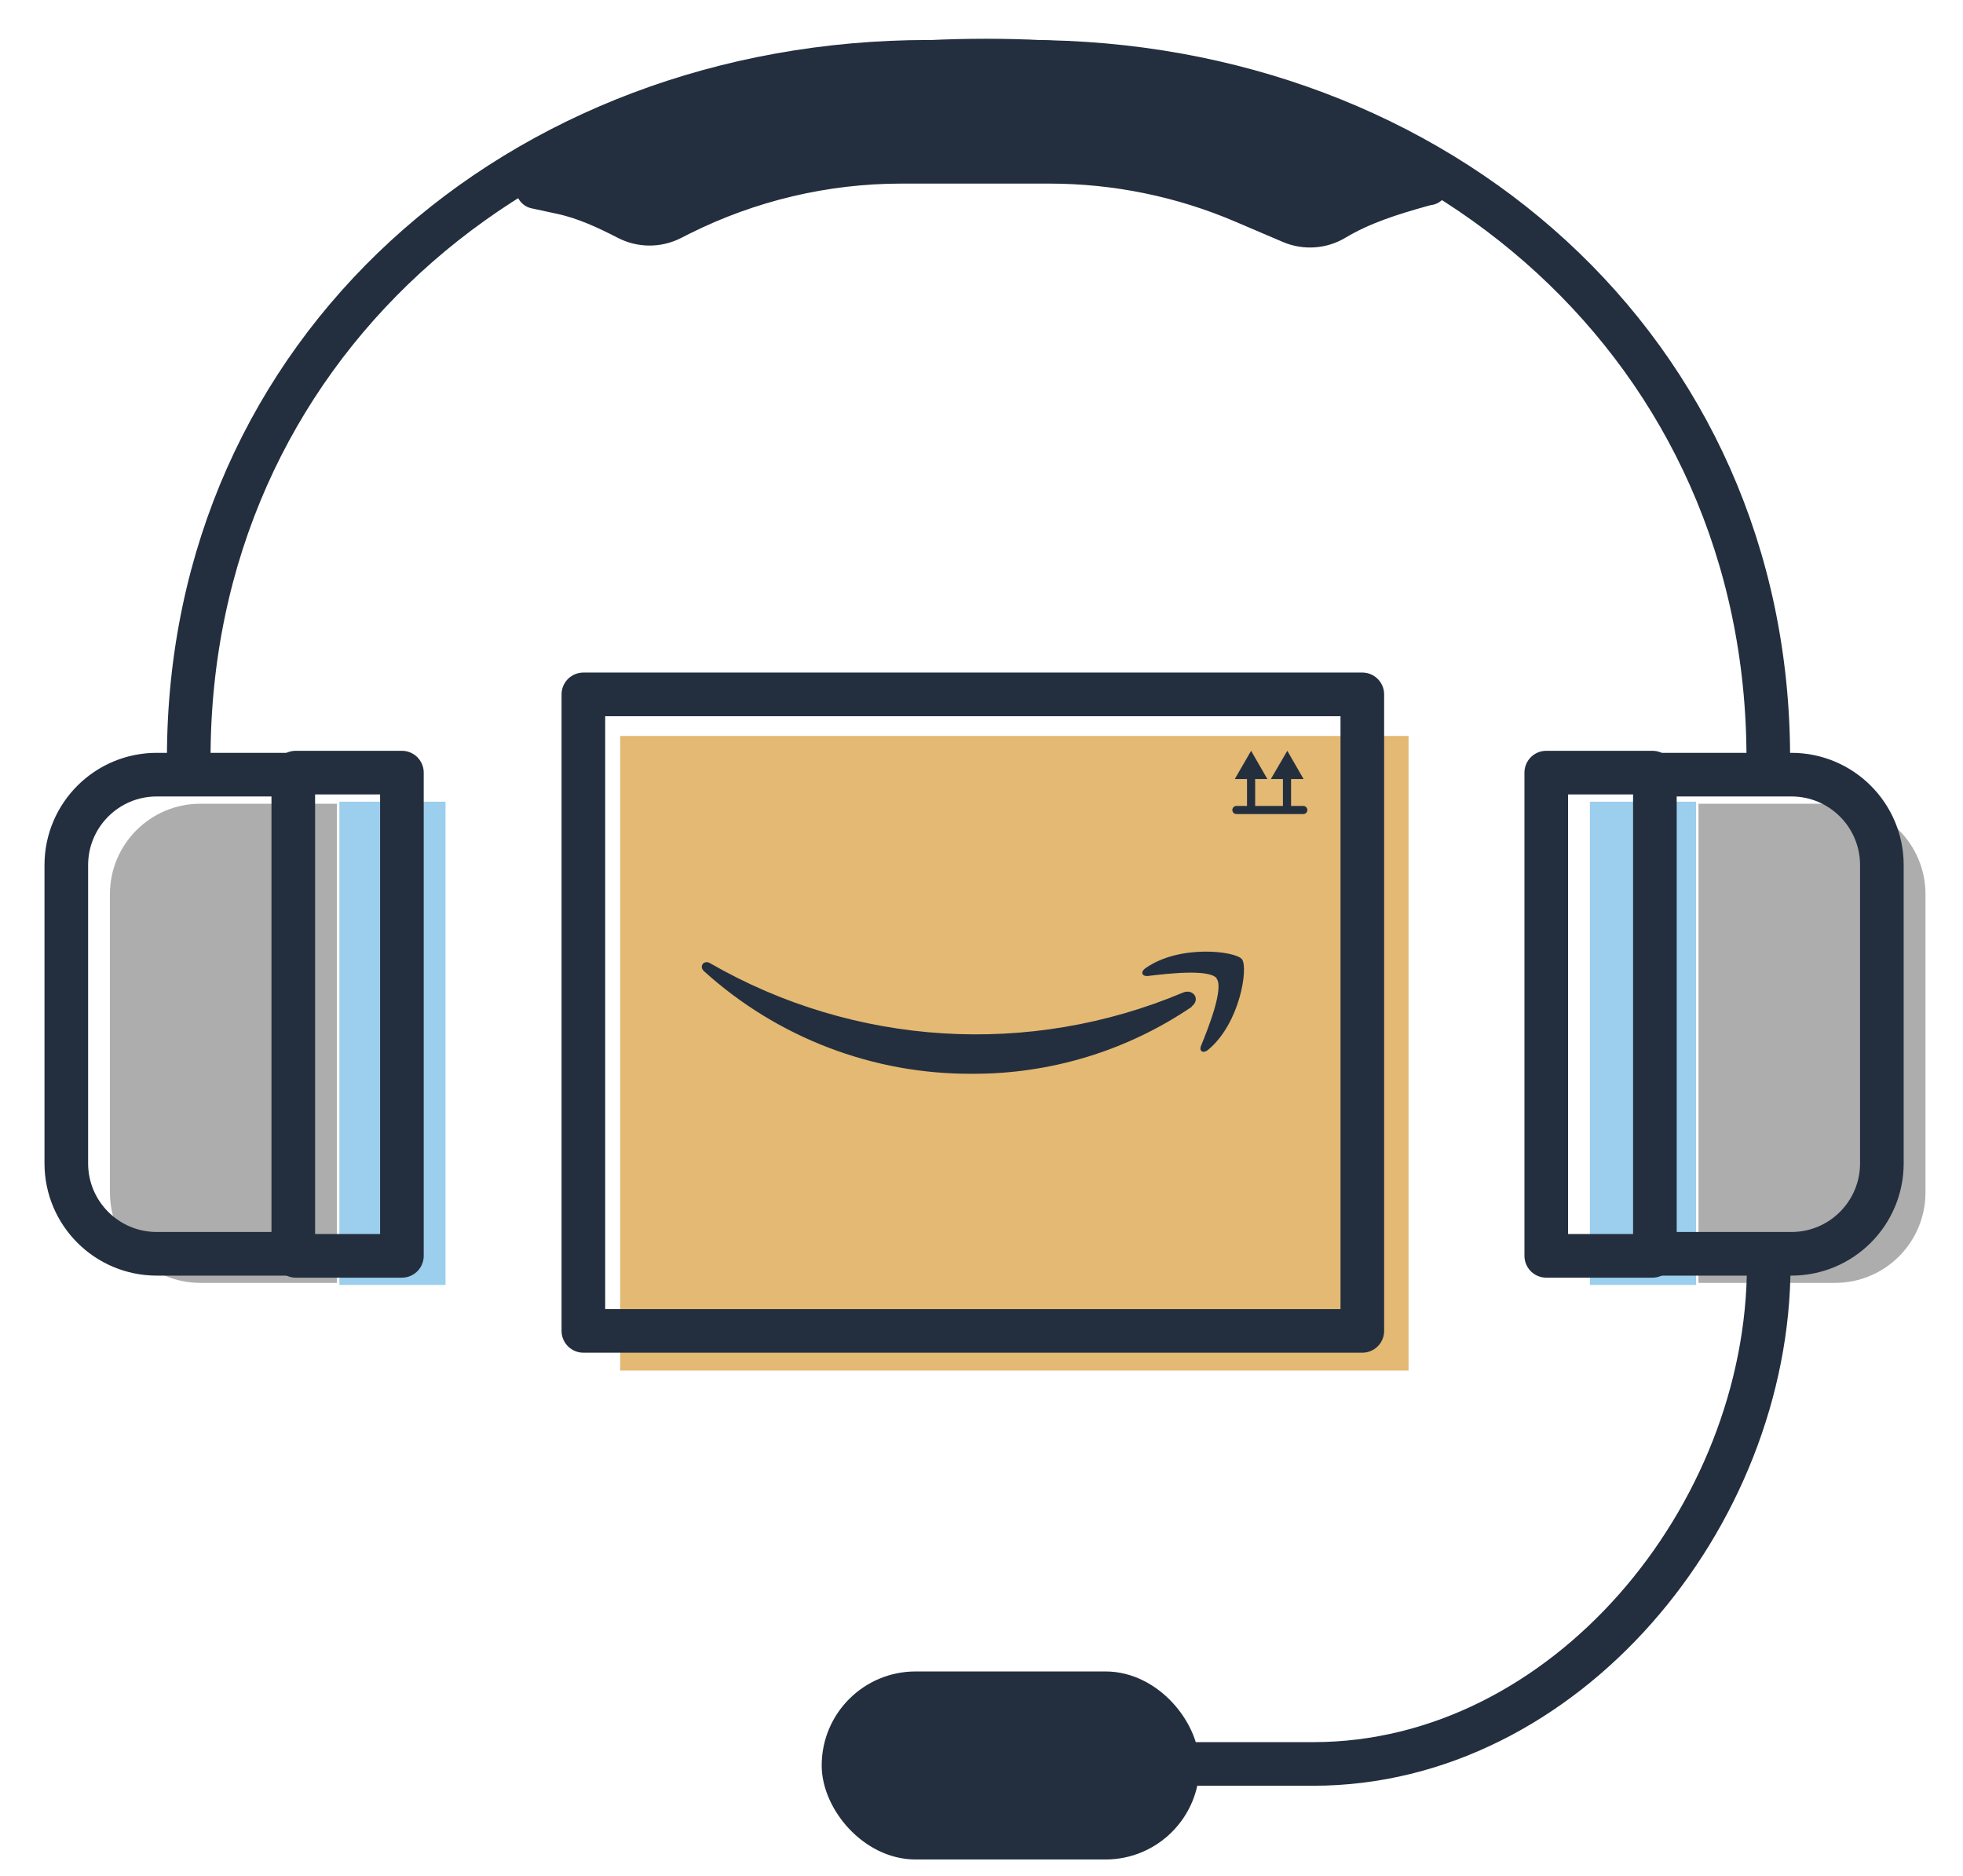 <svg id="Layer_1" xmlns="http://www.w3.org/2000/svg" viewBox="0 0 135 129"><defs><style>.cls-1{fill:#e4b974;}.cls-2{fill:#9cceed;}.cls-3{fill:#adadad;}.cls-4{fill:#242f3e;}.cls-5,.cls-6{fill:#232f3e;}.cls-7{stroke-width:2.71px;}.cls-7,.cls-8,.cls-9{fill:none;stroke:#232f3e;stroke-linecap:round;stroke-linejoin:round;}.cls-8{stroke-width:2.12px;}.cls-6{fill-rule:evenodd;}.cls-9{stroke-width:3px;}</style></defs><g><path class="cls-3" d="M116.81,88.22V55.27h9.39c3.43,0,6.22,2.78,6.22,6.22v20.51c0,3.43-2.78,6.22-6.22,6.22h-9.39Z"/><path class="cls-3" d="M23.17,88.22V55.27s-9.39,0-9.39,0c-3.43,0-6.22,2.78-6.22,6.22v20.51c0,3.43,2.78,6.22,6.22,6.22h9.39Z"/></g><path class="cls-5" d="M98.25,13.48l-2.97,.83c-1.23,.34-2.34,.96-3.44,1.61-.91,.55-2.06,.65-3.09,.21l-3.23-1.38c-4.22-1.81-8.76-2.74-13.35-2.74h-10.18c-5.26,0-10.45,1.23-15.16,3.58l-.63,.32c-1,.5-2.15,.47-3.09-.02-1.44-.74-2.92-1.43-4.51-1.77l-1.76-.38s9.19-8.98,30.94-8.98,30.47,8.74,30.47,8.74Z"/><rect class="cls-5" x="57.57" y="116.69" width="23.86" height="10.81" rx="5.4" ry="5.4"/><g><polyline class="cls-2" points="116.64 55.13 109.34 55.13 109.34 88.36 116.64 88.36"/><polyline class="cls-2" points="23.34 55.13 30.64 55.13 30.64 88.36 23.34 88.36"/></g><rect class="cls-1" x="42.65" y="50.61" width="54.22" height="43.64"/><g><path class="cls-4" d="M86.04,55.92c-.16,0-.28-.13-.28-.28v-2.42c0-.16,.13-.28,.28-.28,.15,0,.28,.13,.28,.28v2.4c.01,.15-.1,.29-.26,.3,0,0-.02,0-.02,0Z"/><polygon class="cls-4" points="87.16 53.57 86.04 51.63 84.92 53.57 87.16 53.57"/><path class="cls-4" d="M88.51,55.92c-.16,0-.28-.13-.28-.28v-2.42c0-.16,.13-.28,.28-.28,.15,0,.28,.13,.28,.28v2.4c0,.16-.11,.29-.27,.3,0,0,0,0-.01,0Z"/><polygon class="cls-4" points="89.65 53.57 88.53 51.63 87.4 53.57 89.65 53.57"/><path class="cls-4" d="M89.6,55.98h-4.57c-.16,0-.28-.13-.28-.28s.13-.28,.28-.28h4.6c.15,0,.28,.13,.28,.28,0,.16-.12,.28-.28,.28,0,0-.02,0-.03,0Z"/></g><rect class="cls-9" x="40.12" y="47.75" width="53.57" height="43.77"/><g><path class="cls-6" d="M81.98,69.22c-4.45,3.03-9.72,4.64-15.11,4.62-6.82,.04-13.4-2.48-18.45-7.05-.38-.34,0-.81,.42-.55,9.93,5.72,21.95,6.46,32.51,2.02,.69-.3,1.26,.45,.59,.96"/><path class="cls-6" d="M83.68,67.28c-.52-.67-3.45-.32-4.78-.16-.4,0-.47-.3-.11-.55,2.34-1.64,6.17-1.17,6.62-.61s-.12,4.39-2.31,6.22c-.33,.29-.65,.13-.51-.24,.5-1.23,1.6-3.99,1.07-4.66"/></g><g><path class="cls-9" d="M113.81,86.22V53.27h9.39c3.43,0,6.22,2.78,6.22,6.22v20.51c0,3.43-2.78,6.22-6.22,6.22h-9.39Z"/><path class="cls-9" d="M20.17,86.22V53.27s-9.39,0-9.39,0c-3.43,0-6.22,2.78-6.22,6.22v20.51c0,3.43,2.78,6.22,6.22,6.22h9.39Z"/></g><path class="cls-9" d="M12.98,52.15C12.98,24.04,35.77,4.25,63.88,4.25h6.83c28.11,0,50.9,19.79,50.9,47.9v.81"/><path class="cls-7" d="M98.25,12.74l-.51,.14c-2.04,.57-4.08,1.21-5.9,2.3-.91,.55-2.06,.65-3.09,.21l-3.23-1.38c-4.22-1.81-8.76-2.74-13.35-2.74h-10.18c-5.26,0-10.45,1.23-15.16,3.58l-.63,.32c-1,.5-2.15,.47-3.09-.02-1.44-.74-2.92-1.43-4.51-1.77l-1.76-.38s9.19-8.98,30.94-8.98,30.47,8.74,30.47,8.74Z"/><rect class="cls-8" x="57.57" y="116" width="23.86" height="10.81" rx="5.4" ry="5.4"/><path class="cls-9" d="M121.64,86.98h0c0,17.3-14.02,34.32-31.32,34.32h-9.07"/><g><polyline class="cls-9" points="113.64 53.13 106.34 53.13 106.34 86.36 113.64 86.36"/><polyline class="cls-9" points="20.34 53.13 27.64 53.13 27.64 86.36 20.34 86.36"/></g></svg>